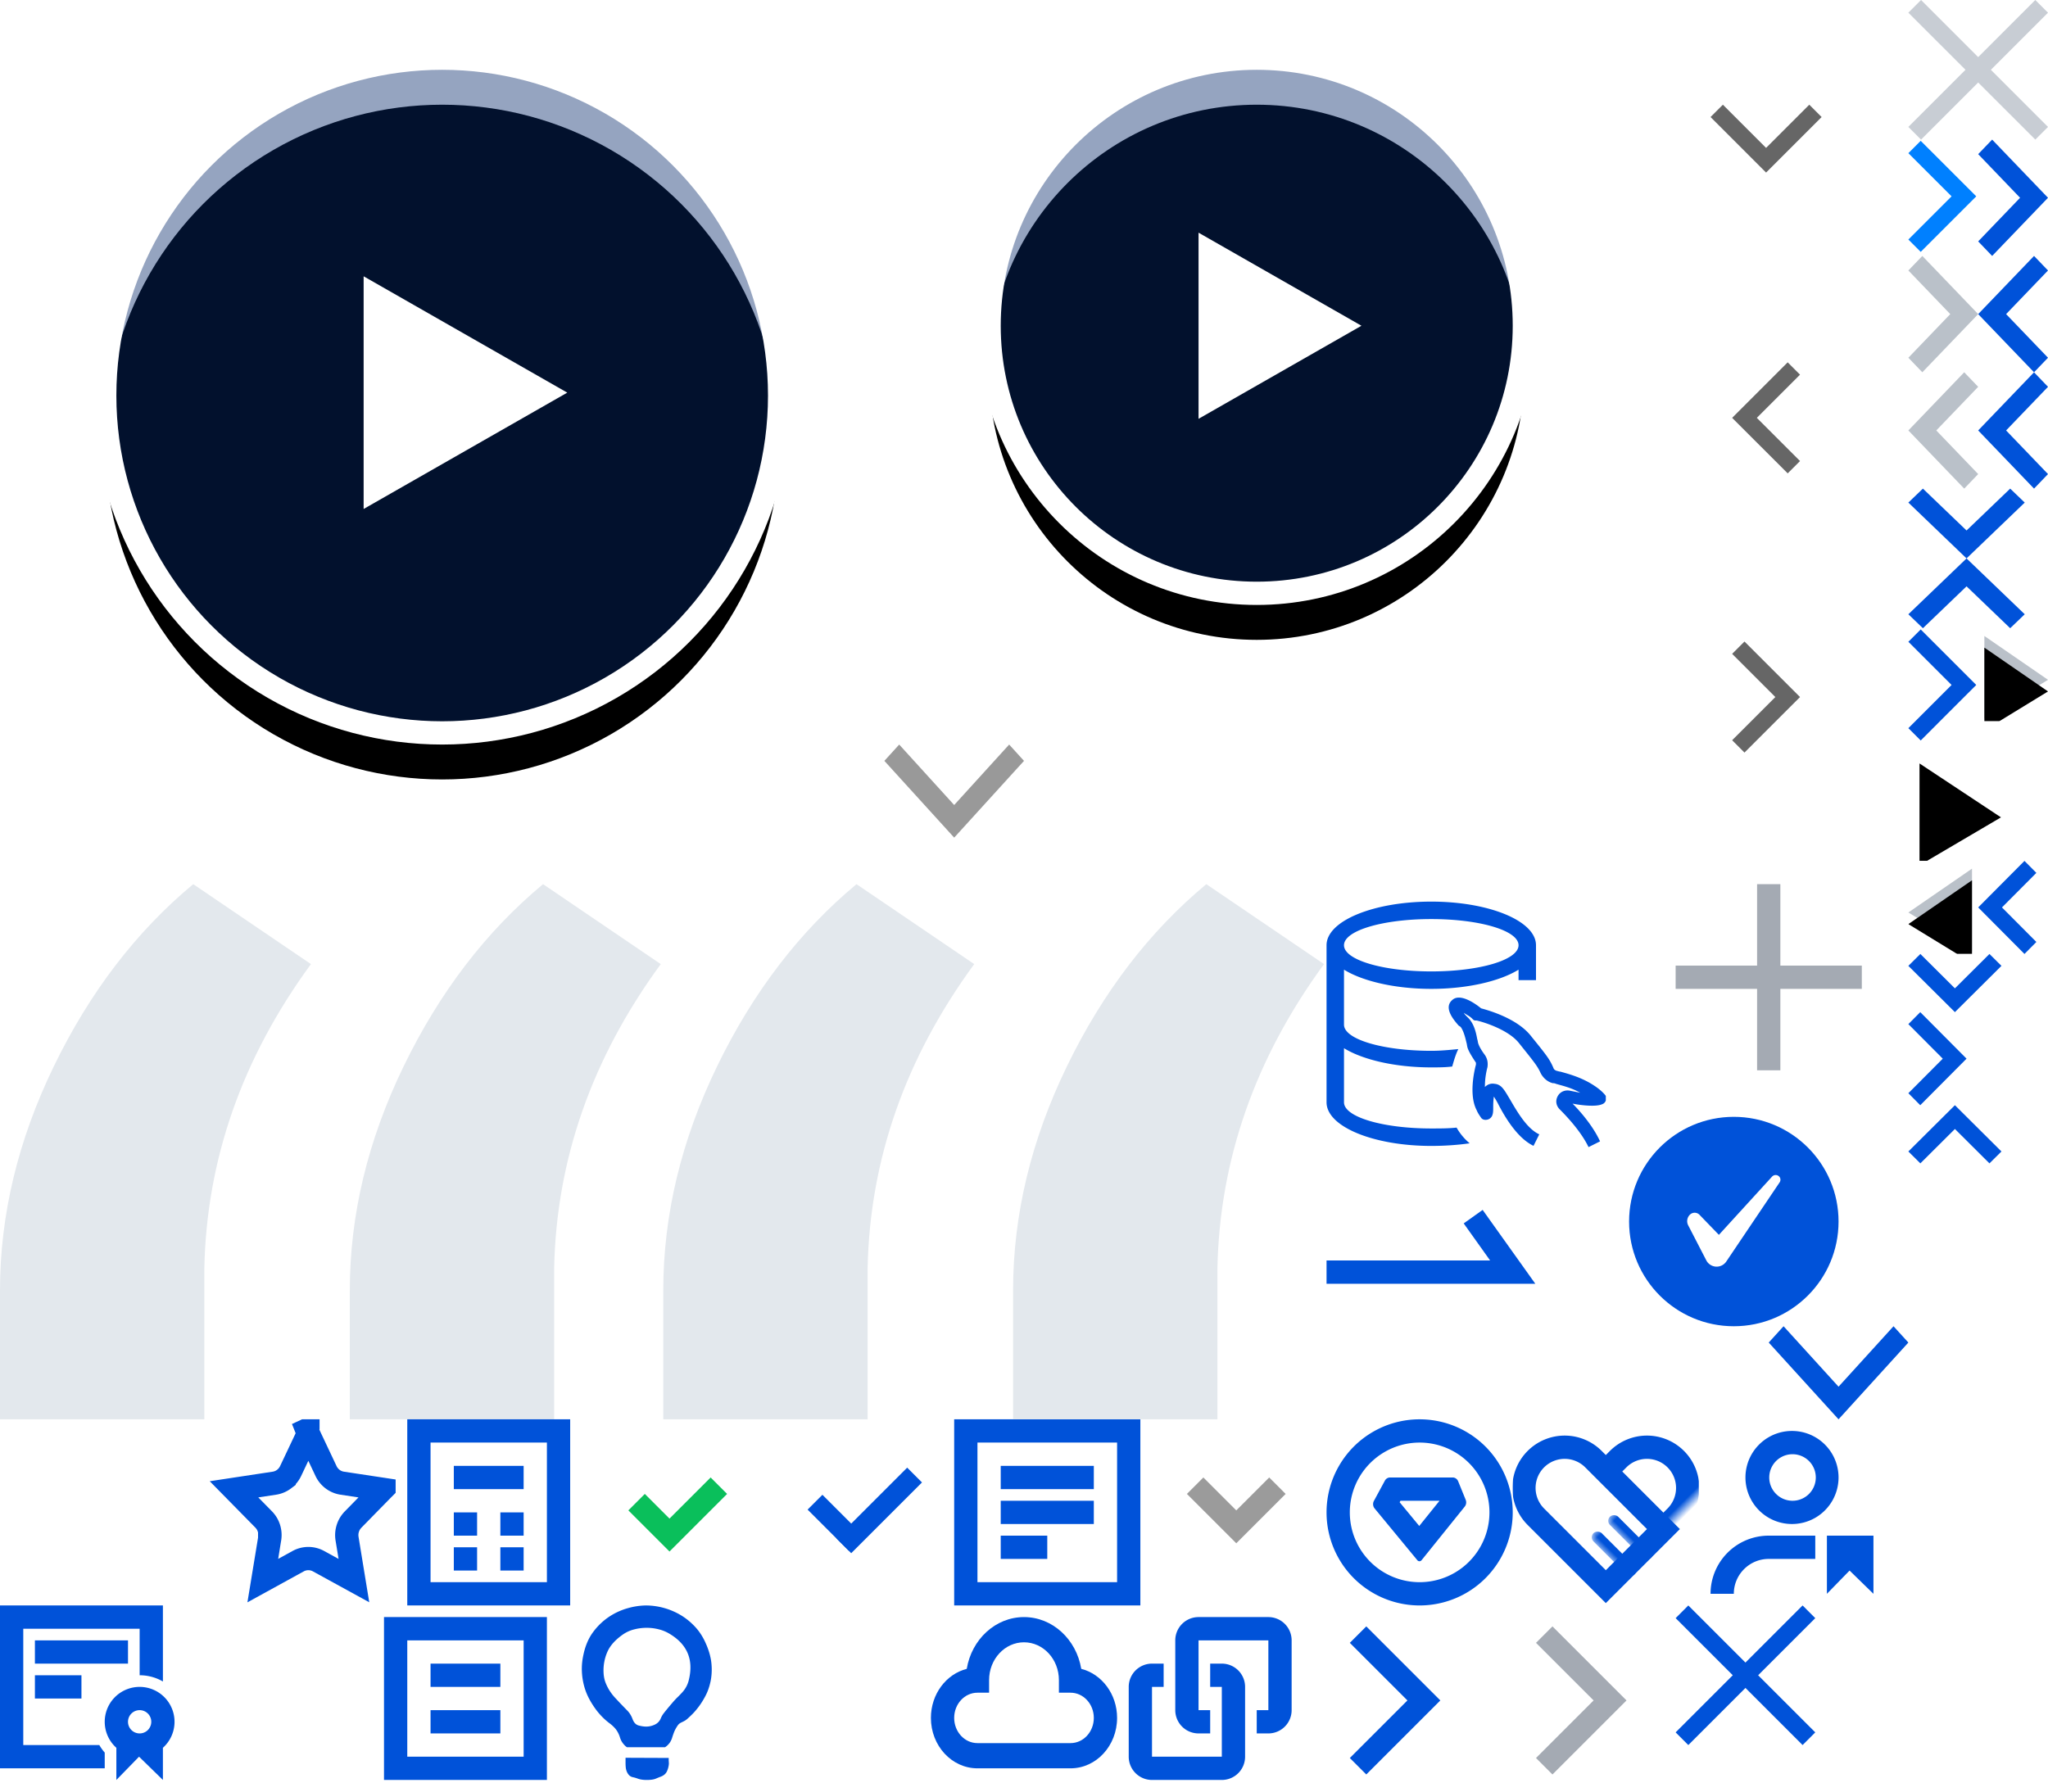 <?xml version="1.0" encoding="utf-8"?><svg width="176" height="154" viewBox="0 0 176 154" xmlns="http://www.w3.org/2000/svg" xmlns:xlink="http://www.w3.org/1999/xlink"><svg width="16" height="16" fill="none" viewBox="0 0 16 16" id="L2RhdGEvX19xY2kvcm9vdC13b3Jrc3BhY2VzL19fcWNpLXBpcGVsaW5lLTg1ODcyMS0xL2J1aWxkL01haW4vZGVsL2FkdmFudGFnZV82NDkuc3Zn" x="18" y="122" xmlns="http://www.w3.org/2000/svg"><path d="M14.89 6.017l-2.545 2.598-.001.002a1.893 1.893 0 00-.456.762 1.91 1.91 0 00-.063.882v.002l.589 3.6-3.04-1.668s0 0 0 0a1.817 1.817 0 00-1.751 0h0l-3.04 1.671.593-3.611v-.003a1.924 1.924 0 00-.063-.882 1.892 1.892 0 00-.457-.763s0 0 0 0L2.11 6.017l3.473-.527s0 0 0 0c.305-.046.59-.169.834-.354a1.88 1.88 0 00.56-.695l1.521-3.214 1.516 3.211v.002c.128.272.32.512.561.696.243.185.53.308.834.354 0 0 0 0 0 0l3.481.527zm.141-.143h-.001.001zM8.462.876l-.106.05A.095.095 0 018.353.92l.116-.054.02-.01.01-.004.015-.007L9.26.5l-.743.35-.012.006-.007.003h0l-.036.017z" stroke="#0052D9" stroke-width="2"/></svg><svg width="6" height="10" viewBox="0 0 6 10" id="L2RhdGEvX19xY2kvcm9vdC13b3Jrc3BhY2VzL19fcWNpLXBpcGVsaW5lLTg1ODcyMS0xL2J1aWxkL01haW4vZGVsL2Fycm93XzE3Yi5zdmc=" x="164" y="12" xmlns="http://www.w3.org/2000/svg"><path d="M5.834 4.877l-1.061 1.06L1.061 9.65 0 8.59l3.713-3.713L0 1.165 1.06.105l4.774 4.772z" fill="#0080FF" fill-rule="evenodd"/></svg><svg width="6" height="10" viewBox="0 0 6 10" id="L2RhdGEvX19xY2kvcm9vdC13b3Jrc3BhY2VzL19fcWNpLXBpcGVsaW5lLTg1ODcyMS0xL2J1aWxkL01haW4vZGVsL2J0bi1uZXh0LWhvdmVyXzBlNS5zdmc=" x="170" y="12" xmlns="http://www.w3.org/2000/svg"><path d="M3.6 5L0 1.25 1.2 0 6 5 4.8 6.25 1.2 10 0 8.75z" fill="#0052d9" fill-rule="evenodd"/></svg><svg width="6" height="10" viewBox="0 0 6 10" id="L2RhdGEvX19xY2kvcm9vdC13b3Jrc3BhY2VzL19fcWNpLXBpcGVsaW5lLTg1ODcyMS0xL2J1aWxkL01haW4vZGVsL2J0bi1uZXh0XzMzMC5zdmc=" x="164" y="22" xmlns="http://www.w3.org/2000/svg"><path d="M3.6 5L0 1.25 1.2 0 6 5 4.8 6.25 1.2 10 0 8.75z" fill="#BAC1C9" fill-rule="evenodd"/></svg><svg width="6" height="8" viewBox="0 0 6 8" id="L2RhdGEvX19xY2kvcm9vdC13b3Jrc3BhY2VzL19fcWNpLXBpcGVsaW5lLTg1ODcyMS0xL2J1aWxkL01haW4vZGVsL2J0bi1uZXh0Xzk2Ni5zdmc=" x="170" y="54" xmlns="http://www.w3.org/2000/svg"><defs><filter x="-18.3%" y="-14.1%" width="136.6%" height="128.1%" filterUnits="objectBoundingBox" id="aeb"><feGaussianBlur stdDeviation=".5" in="SourceAlpha" result="shadowBlurInner1"/><feOffset dy="1" in="shadowBlurInner1" result="shadowOffsetInner1"/><feComposite in="shadowOffsetInner1" in2="SourceAlpha" operator="arithmetic" k2="-1" k3="1" result="shadowInnerInner1"/><feColorMatrix values="0 0 0 0 0 0 0 0 0 0 0 0 0 0 0 0 0 0 0.253 0" in="shadowInnerInner1"/></filter><path id="aea" d="M21.468 16.667L16 20.434l5.468 3.346z"/></defs><g transform="matrix(-1 0 0 1 22 -16)" fill="none" fill-rule="evenodd"><use fill="#BAC1C9" xlink:href="#aea"/><use fill="#000" filter="url(#aeb)" xlink:href="#aea"/></g></svg><svg width="6" height="10" viewBox="0 0 6 10" id="L2RhdGEvX19xY2kvcm9vdC13b3Jrc3BhY2VzL19fcWNpLXBpcGVsaW5lLTg1ODcyMS0xL2J1aWxkL01haW4vZGVsL2J0bi1wcmV2LWhvdmVyXzFlMi5zdmc=" x="170" y="22" xmlns="http://www.w3.org/2000/svg"><path d="M2.4 5L6 8.75 4.8 10 0 5l1.2-1.25L4.8 0 6 1.25z" fill="#0052d9" fill-rule="nonzero"/></svg><svg width="6" height="8" viewBox="0 0 6 8" id="L2RhdGEvX19xY2kvcm9vdC13b3Jrc3BhY2VzL19fcWNpLXBpcGVsaW5lLTg1ODcyMS0xL2J1aWxkL01haW4vZGVsL2J0bi1wcmV2XzY2Yi5zdmc=" x="164" y="74" xmlns="http://www.w3.org/2000/svg"><defs><filter x="-18.3%" y="-14.1%" width="136.6%" height="128.1%" filterUnits="objectBoundingBox" id="agb"><feGaussianBlur stdDeviation=".5" in="SourceAlpha" result="shadowBlurInner1"/><feOffset dy="1" in="shadowBlurInner1" result="shadowOffsetInner1"/><feComposite in="shadowOffsetInner1" in2="SourceAlpha" operator="arithmetic" k2="-1" k3="1" result="shadowInnerInner1"/><feColorMatrix values="0 0 0 0 0 0 0 0 0 0 0 0 0 0 0 0 0 0 0.253 0" in="shadowInnerInner1"/></filter><path id="aga" d="M17.468 12.667L12 16.434l5.468 3.346z"/></defs><g transform="translate(-12 -12)" fill="none" fill-rule="evenodd"><use fill="#BAC1C9" xlink:href="#aga"/><use fill="#000" filter="url(#agb)" xlink:href="#aga"/></g></svg><svg width="6" height="10" viewBox="0 0 6 10" id="L2RhdGEvX19xY2kvcm9vdC13b3Jrc3BhY2VzL19fcWNpLXBpcGVsaW5lLTg1ODcyMS0xL2J1aWxkL01haW4vZGVsL2J0bi1wcmV2Xzg5Yy5zdmc=" x="164" y="32" xmlns="http://www.w3.org/2000/svg"><path d="M2.4 5L6 8.75 4.8 10 0 5l1.2-1.25L4.8 0 6 1.25z" fill="#BAC1C9" fill-rule="nonzero"/></svg><svg width="12" height="8" viewBox="0 0 12 8" id="L2RhdGEvX19xY2kvcm9vdC13b3Jrc3BhY2VzL19fcWNpLXBpcGVsaW5lLTg1ODcyMS0xL2J1aWxkL01haW4vZGVsL2NhcmV0LW9wZW5fNzU5LnN2Zw==" x="140" y="114" xmlns="http://www.w3.org/2000/svg"><path d="M6 5.196L10.725 0 12 1.402 6 8 0 1.402 1.275 0z" fill="#fff" fill-rule="evenodd"/></svg><svg width="12" height="8" viewBox="0 0 12 8" id="L2RhdGEvX19xY2kvcm9vdC13b3Jrc3BhY2VzL19fcWNpLXBpcGVsaW5lLTg1ODcyMS0xL2J1aWxkL01haW4vZGVsL2NhcmV0LW9wZW5fNzUyLnN2Zw==" x="152" y="114" xmlns="http://www.w3.org/2000/svg"><path d="M6 5.196L10.725 0 12 1.402 6 8 0 1.402 1.275 0z" fill="#0052D9" fill-rule="evenodd"/></svg><svg width="12" height="8" viewBox="0 0 12 8" id="L2RhdGEvX19xY2kvcm9vdC13b3Jrc3BhY2VzL19fcWNpLXBpcGVsaW5lLTg1ODcyMS0xL2J1aWxkL01haW4vZGVsL2NhcmV0XzJmNy5zdmc=" x="76" y="64" xmlns="http://www.w3.org/2000/svg"><path d="M6 5.196L10.725 0 12 1.402 6 8 0 1.402 1.275 0z" fill="#999" fill-rule="evenodd"/></svg><svg width="12" height="12" viewBox="0 0 12 12" id="L2RhdGEvX19xY2kvcm9vdC13b3Jrc3BhY2VzL19fcWNpLXBpcGVsaW5lLTg1ODcyMS0xL2J1aWxkL01haW4vZGVsL2Nsb3NlLWFjdGl2ZV85MGIuc3Zn" x="144" y="138" xmlns="http://www.w3.org/2000/svg"><path d="M10.91 0L12 1.09 7.09 6 12 10.91 10.91 12 6 7.09 1.09 12 0 10.91 4.91 6 0 1.09 1.09 0 6 4.909 10.91 0z" fill="#0052D9" fill-rule="evenodd"/></svg><svg width="12" height="12" viewBox="0 0 12 12" id="L2RhdGEvX19xY2kvcm9vdC13b3Jrc3BhY2VzL19fcWNpLXBpcGVsaW5lLTg1ODcyMS0xL2J1aWxkL01haW4vZGVsL2Nsb3NlXzYyNS5zdmc=" x="164" xmlns="http://www.w3.org/2000/svg"><path d="M10.91 0L12 1.09 7.09 6 12 10.91 10.91 12 6 7.09 1.09 12 0 10.91 4.91 6 0 1.09 1.09 0 6 4.909 10.91 0z" fill="#495770" fill-rule="evenodd" opacity=".3"/></svg><svg width="57" height="46" viewBox="0 0 57 46" id="L2RhdGEvX19xY2kvcm9vdC13b3Jrc3BhY2VzL19fcWNpLXBpcGVsaW5lLTg1ODcyMS0xL2J1aWxkL01haW4vZGVsL2RvdF8xYjEuc3Zn" y="76" xmlns="http://www.w3.org/2000/svg"><path d="M17.56 46V33.02c.191-9.352 3.245-18.068 9.162-26.149L16.606 0c-4.9 4.072-8.892 9.29-11.977 15.651C1.543 22.014 0 28.44 0 34.93V46h17.56zm30.062 0V33.02c.191-9.352 3.245-18.068 9.162-26.149L46.668 0c-4.899 4.072-8.891 9.29-11.977 15.651-3.086 6.363-4.629 12.789-4.629 19.278V46h17.56z" fill="#E3E8ED" fill-rule="nonzero"/></svg><svg width="16" height="16" viewBox="0 0 16 16" id="L2RhdGEvX19xY2kvcm9vdC13b3Jrc3BhY2VzL19fcWNpLXBpcGVsaW5lLTg1ODcyMS0xL2J1aWxkL01haW4vZGVsL2ljb24tY2FsY19lMmUuc3Zn" x="34" y="122" xmlns="http://www.w3.org/2000/svg"><g fill="none" fill-rule="evenodd"><path d="M0 0h16v16H0z"/><path d="M15 0v16H1V0h14zm-2 2H3v12h10V2z" fill="#0052D9" fill-rule="nonzero"/><path fill="#0052D9" fill-rule="nonzero" d="M5 4h6v2H5zm0 4h2v2H5zm4 0h2v2H9zm-4 3h2v2H5zm4 0h2v2H9z"/></g></svg><svg width="16" height="16" viewBox="0 0 16 16" id="L2RhdGEvX19xY2kvcm9vdC13b3Jrc3BhY2VzL19fcWNpLXBpcGVsaW5lLTg1ODcyMS0xL2J1aWxkL01haW4vZGVsL2ljb24tY2hlY2tfOTA3LnN2Zw==" x="50" y="122" xmlns="http://www.w3.org/2000/svg"><g fill="none" fill-rule="evenodd"><path d="M0 0h16v16H0z"/><path d="M11.071 5l1.414 1.414-4.95 4.95L4 7.828l1.414-1.414 2.121 2.121L11.071 5z" fill="#0ABF5B" fill-rule="nonzero"/></g></svg><svg width="16" height="16" viewBox="0 0 16 16" id="L2RhdGEvX19xY2kvcm9vdC13b3Jrc3BhY2VzL19fcWNpLXBpcGVsaW5lLTg1ODcyMS0xL2J1aWxkL01haW4vZGVsL2ljb24tY2hlY2tfYjU5LnN2Zw==" x="66" y="122" xmlns="http://www.w3.org/2000/svg"><g fill="#0052D9" fill-rule="nonzero"><path d="M11.96 4.154l1.273 1.273-6.082 6.081-1.272-1.272z"/><path d="M4.677 6.488l3.535 3.535-1.273 1.273-3.535-3.535z"/></g></svg><svg width="24" height="24" viewBox="0 0 24 24" id="L2RhdGEvX19xY2kvcm9vdC13b3Jrc3BhY2VzL19fcWNpLXBpcGVsaW5lLTg1ODcyMS0xL2J1aWxkL01haW4vZGVsL2ljb24tY2xvdWRfNmY2LnN2Zw==" x="114" y="76" xmlns="http://www.w3.org/2000/svg"><g fill="none" fill-rule="evenodd"><path d="M22.516 22.603c-.66-1.374-1.925-2.694-2.475-3.244-.33-.33-.384-.77-.165-1.154.22-.385.66-.55 1.1-.44l.825.165c-.77-.44-1.54-.605-2.09-.77-.11-.055-.22-.055-.274-.055-.44-.11-.825-.44-1.045-.88-.275-.604-.55-.934-1.87-2.584-.88-1.1-2.913-1.76-3.628-1.924h-.11c-.11 0-.165-.055-.22-.11l-.055-.055c-.22-.22-.495-.33-.715-.495.055.11.165.22.33.385l.11.11c.44.495.605 1.155.715 1.76.055.164.055.33.11.44.055.164.22.494.55.934.22.33.274.66.22 1.045a6.591 6.591 0 00-.22 1.704c.22-.22.494-.33.824-.275.605.055.825.495 1.32 1.32.55.934 1.43 2.529 2.529 3.024l-.495.99c-1.374-.66-2.419-2.42-2.969-3.465a7.53 7.53 0 00-.44-.77c0 .056-.055.276-.055.88 0 .275 0 .495-.055.66a.597.597 0 01-.44.44c-.22.055-.44 0-.55-.165-.11-.165-.274-.385-.384-.66-.66-1.264-.22-3.299-.055-3.903v-.165c-.33-.495-.605-.935-.715-1.265-.055-.165-.055-.33-.11-.495-.11-.495-.275-1.044-.495-1.32l-.165-.11c-.44-.494-1.32-1.539-.55-2.198.715-.66 2.145.44 2.475.714.385.11 2.969.77 4.233 2.31 1.375 1.704 1.65 2.034 1.98 2.804.055.165.165.22.33.274.054 0 .164.055.274.055.77.22 2.09.55 3.3 1.485.274.22.494.44.604.605v.385a.496.496 0 01-.33.33c-.495.22-1.704.11-2.529-.056.66.66 1.76 1.925 2.364 3.244l-.99.495z" fill="#0052D9" fill-rule="nonzero"/><path d="M9 1.5c-4.95 0-9 1.65-9 3.75v13.5h1.5V14.1c1.575.975 4.35 1.65 7.5 1.65.6 0 1.2 0 1.8-.075.15-.525.3-1.05.525-1.5-.75.075-1.5.15-2.325.15-4.125 0-7.5-.975-7.5-2.25V7.35C3.075 8.325 5.85 9 9 9c3.15 0 5.925-.675 7.5-1.65v.9H18v-3c0-2.1-4.05-3.75-9-3.75zm0 6c-4.125 0-7.5-.975-7.5-2.25S4.875 3 9 3s7.5.975 7.5 2.25S13.125 7.5 9 7.5zm2.175 13.425C10.5 21 9.75 21 9 21c-4.125 0-7.5-.975-7.5-2.25H0c0 2.1 4.05 3.75 9 3.75 1.125 0 2.25-.075 3.3-.225a4.912 4.912 0 01-1.125-1.35z" fill="#0052D9" fill-rule="nonzero"/><path d="M23.44 22.204a18.553 18.553 0 00-2.308-3.273m.108-.003c1.786.273 2.678-.004 2.678-.832 0-.827-1.435-1.533-4.306-2.117-1.196-1.73-2.104-2.85-2.725-3.365C14.94 11.005 13.23 10.7 13.23 10.7s-1.939-.94-2.332-.571c-.444.416.65 2.146.65 2.146s.322.575.537 1.063c.082.188.248.813.405 1.198.089.22.234.51.435.87-.09 1.274-.09 2.24 0 2.898.09.657.318 1.34.682 2.045.257.229.431.229.523 0 .092-.228.193-.91.302-2.045"/></g></svg><svg width="16" height="16" viewBox="0 0 16 16" id="L2RhdGEvX19xY2kvcm9vdC13b3Jrc3BhY2VzL19fcWNpLXBpcGVsaW5lLTg1ODcyMS0xL2J1aWxkL01haW4vZGVsL2ljb24tZG9jXzk3ZS5zdmc=" x="82" y="122" xmlns="http://www.w3.org/2000/svg"><path d="M16 0v16H0V0h16zm-2 2H2v12h12V2zm-6 8v2H4v-2h4zm4-3v2H4V7h8zm0-3v2H4V4h8z" fill="#0052D9" fill-rule="nonzero"/></svg><svg width="16" height="16" viewBox="0 0 16 16" id="L2RhdGEvX19xY2kvcm9vdC13b3Jrc3BhY2VzL19fcWNpLXBpcGVsaW5lLTg1ODcyMS0xL2J1aWxkL01haW4vZGVsL2ljb24tZHJvcGRvd25fODBiLnN2Zw==" x="98" y="122" xmlns="http://www.w3.org/2000/svg"><g fill="none" fill-rule="evenodd"><path d="M0 0h16v16H0z"/><path d="M4 6.414L5.414 5l2.828 2.828L11.072 5l1.413 1.414-2.828 2.829-1.414 1.414L4 6.414z" fill="#9B9B9B"/></g></svg><svg width="18" height="18" viewBox="0 0 18 18" id="L2RhdGEvX19xY2kvcm9vdC13b3Jrc3BhY2VzL19fcWNpLXBpcGVsaW5lLTg1ODcyMS0xL2J1aWxkL01haW4vZGVsL2ljb24tZmVhdHVyZV9mYTguc3Zn" x="140" y="96" xmlns="http://www.w3.org/2000/svg"><g fill="none" fill-rule="evenodd"><circle fill="#0052D9" cx="9" cy="9" r="9"/><path d="M5.23 8.407a.78.78 0 00-.15.92l1.555 3.009a1 1 0 001.718.1l4.585-6.807a.4.4 0 00-.091-.543.418.418 0 00-.56.052l-4.57 5.006-1.665-1.723a.581.581 0 00-.821-.014z" fill="#FFF"/></g></svg><svg width="16" height="16" viewBox="0 0 16 16" id="L2RhdGEvX19xY2kvcm9vdC13b3Jrc3BhY2VzL19fcWNpLXBpcGVsaW5lLTg1ODcyMS0xL2J1aWxkL01haW4vZGVsL2ljb24taGFuZHBpY2tfNmNiLnN2Zw==" x="114" y="122" xmlns="http://www.w3.org/2000/svg"><g fill="#0055DC" fill-rule="nonzero"><path d="M2 8a6 6 0 1012 0A6 6 0 002 8zM0 8a8 8 0 1116 0A8 8 0 010 8z"/><path d="M9.711 7H6.353l-.07.128 1.683 2.04L9.71 7zm-1.727 5.2a.233.233 0 01-.181-.087L4.13 7.66a.584.584 0 01-.06-.645l.944-1.743A.507.507 0 015.46 5h5.38c.206 0 .392.13.473.333l.645 1.587a.585.585 0 01-.083.584l-3.71 4.607a.234.234 0 01-.18.089z"/></g></svg><svg width="18" height="16" viewBox="0 0 18 16" id="L2RhdGEvX19xY2kvcm9vdC13b3Jrc3BhY2VzL19fcWNpLXBpcGVsaW5lLTg1ODcyMS0xL2J1aWxkL01haW4vZGVsL2ljb24tbW9yZWxpbmtfNjhlLnN2Zw==" x="114" y="100" xmlns="http://www.w3.org/2000/svg"><g fill="none" fill-rule="evenodd"><path d="M.5.5h17v15H.5z"/><path d="M11.787 5.161L13.415 4l4.526 6.348H0v-2h14.058z" fill="#0052D9" fill-rule="nonzero"/></g></svg><svg width="18" height="16" viewBox="0 0 18 16" id="L2RhdGEvX19xY2kvcm9vdC13b3Jrc3BhY2VzL19fcWNpLXBpcGVsaW5lLTg1ODcyMS0xL2J1aWxkL01haW4vZGVsL2ljb24tbW9yZWxpbmtfZGY4LnN2Zw==" y="122" xmlns="http://www.w3.org/2000/svg"><g fill="none" fill-rule="evenodd"><path d="M.5.5h17v15H.5z"/><path d="M11.787 5.161L13.415 4l4.526 6.348H0v-2h14.058z" fill="#fff" fill-rule="nonzero"/></g></svg><svg width="16" height="16" viewBox="0 0 16 16" id="L2RhdGEvX19xY2kvcm9vdC13b3Jrc3BhY2VzL19fcWNpLXBpcGVsaW5lLTg1ODcyMS0xL2J1aWxkL01haW4vZGVsL2ljb24tc2FsZV82NDYuc3Zn" x="130" y="122" xmlns="http://www.w3.org/2000/svg"><defs><path id="aya" d="M0 0h16v16H0z"/></defs><g fill="none" fill-rule="evenodd"><mask id="ayb" fill="#fff"><use xlink:href="#aya"/></mask><path d="M3.732 12.667h5v-7.5a2.5 2.5 0 10-5 0v7.5zm2.5-12a4.5 4.5 0 014.5 4.5v9.5h-9v-9.5a4.5 4.5 0 014.5-4.5z" fill="#0052D9" fill-rule="nonzero" mask="url(#ayb)" transform="rotate(-45 6.232 7.667)"/><rect fill="#0052D9" mask="url(#ayb)" transform="rotate(-45 8.707 11.556)" x="8.207" y="9.056" width="1" height="5" rx=".5"/><rect fill="#0052D9" mask="url(#ayb)" transform="rotate(-45 10.12 10.142)" x="9.621" y="7.642" width="1" height="5" rx=".5"/><path d="M14.989 7.853V6.294a2.5 2.5 0 10-5 0v1.493l5 .066zm-2.5-6.059a4.5 4.5 0 014.5 4.5v1.512l-9 .291V6.294a4.5 4.5 0 014.5-4.5z" fill="#0052D9" fill-rule="nonzero" mask="url(#ayb)" transform="rotate(45 12.489 4.946)"/></g></svg><svg width="16" height="16" viewBox="0 0 16 16" id="L2RhdGEvX19xY2kvcm9vdC13b3Jrc3BhY2VzL19fcWNpLXBpcGVsaW5lLTg1ODcyMS0xL2J1aWxkL01haW4vZGVsL2ljb24tc2VydmljZV8yYWYuc3Zn" x="146" y="122" xmlns="http://www.w3.org/2000/svg"><path d="M3 15H1a5 5 0 015-5v2c-1.654 0-3 1.346-3 3zm7-3H6v-2h4v2zM4 5a4 4 0 118 0 4 4 0 01-8 0zm4 2a2 2 0 10.001-3.999A2 2 0 008 7zm3 3h4v5l-2.051-2L11 15z" fill="#0052D9" fill-rule="evenodd"/></svg><svg width="16" height="16" viewBox="0 0 16 16" id="L2RhdGEvX19xY2kvcm9vdC13b3Jrc3BhY2VzL19fcWNpLXBpcGVsaW5lLTg1ODcyMS0xL2J1aWxkL01haW4vZGVsL2ljb24tdGVzdF9jN2Euc3Zn" y="138" xmlns="http://www.w3.org/2000/svg"><g fill="none" fill-rule="evenodd"><path d="M0 0h16v16H0z"/><path d="M14 0l.001 6.536A3.982 3.982 0 0012 6V2H2v10l6.536.001a4 4 0 00.464.645V14H0V0h14z" fill="#0052D9" fill-rule="nonzero"/><path fill="#0052D9" d="M3 3h8v2H3zm0 3h4v2H3zm9 1a3 3 0 012 5.235V15l-2.051-2L10 15v-2.764A3 3 0 0112 7zm0 2a1 1 0 100 2 1 1 0 000-2z"/></g></svg><svg width="64" height="64" viewBox="0 0 64 64" id="L2RhdGEvX19xY2kvcm9vdC13b3Jrc3BhY2VzL19fcWNpLXBpcGVsaW5lLTg1ODcyMS0xL2J1aWxkL01haW4vZGVsL2ljb24tdmlkZW8tbV80ZmEuc3Zn" x="76" xmlns="http://www.w3.org/2000/svg"><defs><filter x="-32.6%" y="-23.9%" width="165.2%" height="165.2%" filterUnits="objectBoundingBox" id="bba"><feMorphology radius="1" operator="dilate" in="SourceAlpha" result="shadowSpreadOuter1"/><feOffset dy="4" in="shadowSpreadOuter1" result="shadowOffsetOuter1"/><feGaussianBlur stdDeviation="4" in="shadowOffsetOuter1" result="shadowBlurOuter1"/><feComposite in="shadowBlurOuter1" in2="SourceAlpha" operator="out" result="shadowBlurOuter1"/><feColorMatrix values="0 0 0 0 0.02 0 0 0 0 0.161 0 0 0 0 0.424 0 0 0 0.403 0" in="shadowBlurOuter1"/></filter><circle id="bbb" cx="23" cy="23" r="23"/></defs><g fill="none" fill-rule="evenodd"><g transform="translate(9 5)"><use fill="#000" filter="url(#bba)" xlink:href="#bbb"/><use stroke="#FFF" stroke-width="2" fill-opacity=".423" fill="#05296C" xlink:href="#bbb"/></g><path fill="#FFF" d="M41 28l-14 8V20z"/></g></svg><svg width="76" height="76" viewBox="0 0 76 76" id="L2RhdGEvX19xY2kvcm9vdC13b3Jrc3BhY2VzL19fcWNpLXBpcGVsaW5lLTg1ODcyMS0xL2J1aWxkL01haW4vZGVsL2ljb24tdmlkZW9fMjRjLnN2Zw==" xmlns="http://www.w3.org/2000/svg"><defs><filter x="-25.9%" y="-19%" width="151.7%" height="151.7%" filterUnits="objectBoundingBox" id="bca"><feMorphology radius="1" operator="dilate" in="SourceAlpha" result="shadowSpreadOuter1"/><feOffset dy="4" in="shadowSpreadOuter1" result="shadowOffsetOuter1"/><feGaussianBlur stdDeviation="4" in="shadowOffsetOuter1" result="shadowBlurOuter1"/><feComposite in="shadowBlurOuter1" in2="SourceAlpha" operator="out" result="shadowBlurOuter1"/><feColorMatrix values="0 0 0 0 0.02 0 0 0 0 0.161 0 0 0 0 0.424 0 0 0 0.403 0" in="shadowBlurOuter1"/></filter><circle id="bcb" cx="29" cy="29" r="29"/></defs><g fill="none" fill-rule="evenodd"><g transform="translate(9 5)"><use fill="#000" filter="url(#bca)" xlink:href="#bcb"/><use stroke="#FFF" stroke-width="2" fill-opacity=".423" fill="#05296C" xlink:href="#bcb"/></g><path fill="#FFF" d="M48.75 33.75l-17.5 10v-20z"/></g></svg><svg width="16" height="16" viewBox="0 0 16 16" id="L2RhdGEvX19xY2kvcm9vdC13b3Jrc3BhY2VzL19fcWNpLXBpcGVsaW5lLTg1ODcyMS0xL2J1aWxkL01haW4vZGVsL2ljb25fNDkxLnN2Zw==" x="16" y="138" xmlns="http://www.w3.org/2000/svg"><g fill="none" fill-rule="evenodd"><path d="M0 0h16v16H0z"/><path d="M0 0h16v16H0V0zm2 2v12h12V2H2z" fill="#FFF" fill-rule="nonzero"/><path fill="#FFF" d="M5.5 4l6 4-6 4z"/></g></svg><svg width="16" height="16" fill="none" viewBox="0 0 16 16" id="L2RhdGEvX19xY2kvcm9vdC13b3Jrc3BhY2VzL19fcWNpLXBpcGVsaW5lLTg1ODcyMS0xL2J1aWxkL01haW4vZGVsL2ludHJvZHVjZV8yNWYuc3Zn" x="32" y="138" xmlns="http://www.w3.org/2000/svg"><path fill-rule="evenodd" clip-rule="evenodd" d="M13 3H3v10h10V3zM3 1H1v14h14V1H3zm2 4h6v2H5V5zm6 4H5v2h6V9z" fill="#0052D9"/></svg><svg width="16" height="16" fill="none" viewBox="0 0 16 16" id="L2RhdGEvX19xY2kvcm9vdC13b3Jrc3BhY2VzL19fcWNpLXBpcGVsaW5lLTg1ODcyMS0xL2J1aWxkL01haW4vZGVsL2tleS1wb2ludF8zY2Uuc3Zn" x="48" y="138" xmlns="http://www.w3.org/2000/svg"><path d="M9.467 13.108v.164c0 .05.003.104.008.164.005.06.007.12.007.179a1.87 1.87 0 01-.156.618c-.095.223-.276.385-.544.484-.11.04-.25.097-.424.171-.174.075-.435.112-.782.112-.298 0-.544-.035-.738-.104a3.077 3.077 0 00-.454-.134.606.606 0 01-.335-.187 1.006 1.006 0 01-.194-.32 1.339 1.339 0 01-.082-.365 4.245 4.245 0 01-.015-.335v-.462l3.71.015zM12.7 3.366c.258.606.407 1.177.447 1.713a5.1 5.1 0 01-.09 1.483c-.1.451-.243.856-.432 1.214-.188.357-.385.67-.588.938-.204.268-.395.49-.574.663a9.13 9.13 0 01-.372.35c-.1.09-.191.156-.276.201a4.682 4.682 0 01-.223.112 1.3 1.3 0 00-.186.104.687.687 0 00-.179.194c-.13.188-.228.372-.298.55-.07.18-.129.353-.179.522a1.62 1.62 0 01-.163.343 1.56 1.56 0 01-.194.238 1.36 1.36 0 01-.238.194H5.877a1.008 1.008 0 01-.223-.194 1.575 1.575 0 01-.208-.268c-.07-.11-.13-.248-.18-.417a2.207 2.207 0 00-.364-.693 3.158 3.158 0 00-.559-.514 5.793 5.793 0 01-1.147-1.177 7.383 7.383 0 01-.566-.9 5.24 5.24 0 01-.432-1.095 5.743 5.743 0 01-.193-1.274c-.02-.452.024-.926.134-1.423.168-.794.461-1.462.878-2.003a5.485 5.485 0 011.4-1.303A5.643 5.643 0 016.02.216 5.977 5.977 0 017.516 0a5.916 5.916 0 012.927.797c.472.273.904.62 1.296 1.043.392.422.712.93.96 1.526zm-1.505 3.04c.427-1.739-.129-3.064-1.668-3.978a3.298 3.298 0 00-.901-.372 4.143 4.143 0 00-1.05-.134c-.358 0-.713.044-1.065.134a2.948 2.948 0 00-.946.417c-.676.466-1.132.973-1.37 1.52a3.943 3.943 0 00-.328 1.727c.01.338.067.64.17.909.105.268.23.511.373.73.144.218.293.41.447.573l.41.44c.248.258.466.484.655.677.189.194.338.44.447.737.11.289.28.465.514.53.233.064.45.096.648.096.258 0 .506-.057.745-.171a.994.994 0 00.506-.529 1.97 1.97 0 01.306-.506c.153-.199.384-.477.692-.835.159-.188.31-.352.455-.491.144-.14.277-.278.402-.417a2.353 2.353 0 00.559-1.058z" fill="#0052D9"/></svg><svg width="24" height="24" viewBox="0 0 24 24" id="L2RhdGEvX19xY2kvcm9vdC13b3Jrc3BhY2VzL19fcWNpLXBpcGVsaW5lLTg1ODcyMS0xL2J1aWxkL01haW4vZGVsL3BhZ2luYXRpb24tYXJyb3ctYm90dG9tXzgwOS5zdmc=" x="140" xmlns="http://www.w3.org/2000/svg"><g fill="none" fill-rule="evenodd"><path d="M0 0h24v24H0z"/><path d="M11.773 14.834l1.06-1.061 3.713-3.712L15.486 9l-3.713 3.713L8.061 9 7 10.06l4.773 4.774z" fill="#666"/></g></svg><svg width="24" height="24" viewBox="0 0 24 24" id="L2RhdGEvX19xY2kvcm9vdC13b3Jrc3BhY2VzL19fcWNpLXBpcGVsaW5lLTg1ODcyMS0xL2J1aWxkL01haW4vZGVsL3BhZ2luYXRpb24tYXJyb3ctbGVmdF81Zjkuc3Zn" x="140" y="24" xmlns="http://www.w3.org/2000/svg"><g fill="none" fill-rule="evenodd"><path d="M0 0h24v24H0z"/><path d="M8.856 11.917l1.06-1.06 3.713-3.713 1.06 1.06-3.712 3.713 3.713 3.712-1.06 1.06-4.774-4.772z" fill="#666"/></g></svg><svg width="24" height="24" viewBox="0 0 24 24" id="L2RhdGEvX19xY2kvcm9vdC13b3Jrc3BhY2VzL19fcWNpLXBpcGVsaW5lLTg1ODcyMS0xL2J1aWxkL01haW4vZGVsL3BhZ2luYXRpb24tYXJyb3ctcmlnaHRfZDJlLnN2Zw==" x="140" y="48" xmlns="http://www.w3.org/2000/svg"><g fill="none" fill-rule="evenodd"><path d="M0 0h24v24H0z"/><path d="M14.69 11.917l-1.06-1.06-3.713-3.713-1.06 1.06 3.712 3.713-3.713 3.712 1.06 1.06 4.774-4.772z" fill="#666"/></g></svg><svg width="16" height="16" viewBox="0 0 16 16" id="L2RhdGEvX19xY2kvcm9vdC13b3Jrc3BhY2VzL19fcWNpLXBpcGVsaW5lLTg1ODcyMS0xL2J1aWxkL01haW4vZGVsL3BsYXlfNDhmLnN2Zw==" x="64" y="138" xmlns="http://www.w3.org/2000/svg"><g fill="none" fill-rule="evenodd"><path d="M0 0h16v16H0z"/><path d="M8 0a8 8 0 110 16A8 8 0 018 0zm0 2a6 6 0 100 12A6 6 0 008 2zM6.5 5l4 3-4 3V5z" fill="#FFF" fill-rule="nonzero"/></g></svg><svg width="57" height="46" viewBox="0 0 57 46" id="L2RhdGEvX19xY2kvcm9vdC13b3Jrc3BhY2VzL19fcWNpLXBpcGVsaW5lLTg1ODcyMS0xL2J1aWxkL01haW4vZGVsL3F1b3RlXzIxMi5zdmc=" x="57" y="76" xmlns="http://www.w3.org/2000/svg"><path d="M17.56 46V33.02c.191-9.352 3.245-18.068 9.162-26.149L16.606 0c-4.9 4.072-8.892 9.29-11.977 15.651C1.543 22.014 0 28.44 0 34.93V46h17.56zm30.062 0V33.02c.191-9.352 3.245-18.068 9.162-26.149L46.668 0c-4.899 4.072-8.891 9.29-11.977 15.651-3.086 6.363-4.629 12.789-4.629 19.278V46h17.56z" fill="#E3E8ED" fill-rule="nonzero"/></svg><svg width="16" height="16" fill="none" viewBox="0 0 16 16" id="L2RhdGEvX19xY2kvcm9vdC13b3Jrc3BhY2VzL19fcWNpLXBpcGVsaW5lLTg1ODcyMS0xL2J1aWxkL01haW4vZGVsL3JlY29tbWVuZF9mYjYuc3Zn" x="80" y="138" xmlns="http://www.w3.org/2000/svg"><path fill-rule="evenodd" clip-rule="evenodd" d="M8 3.167c-1.657 0-3 1.455-3 3.25V7.5H4c-1.105 0-2 .97-2 2.167 0 1.196.895 2.166 2 2.166h8c1.105 0 2-.97 2-2.166C14 8.47 13.105 7.5 12 7.5h-1V6.417c0-1.795-1.343-3.25-3-3.25zM3.08 5.449C3.5 2.919 5.544 1 8 1s4.5 1.919 4.92 4.449c1.766.45 3.08 2.168 3.08 4.218C16 12.06 14.21 14 12 14H4c-2.21 0-4-1.94-4-4.333 0-2.05 1.314-3.768 3.08-4.218z" fill="#0052D9"/></svg><svg width="16" height="16" fill="none" viewBox="0 0 16 16" id="L2RhdGEvX19xY2kvcm9vdC13b3Jrc3BhY2VzL19fcWNpLXBpcGVsaW5lLTg1ODcyMS0xL2J1aWxkL01haW4vZGVsL3JlbGF0aXZlX2Y4ZS5zdmc=" x="96" y="138" xmlns="http://www.w3.org/2000/svg"><path d="M4 5H3a2 2 0 00-2 2v6a2 2 0 002 2h6a2 2 0 002-2V7a2 2 0 00-2-2H8v2h1v6H3V7h1V5z" fill="#0052D9"/><path d="M7 1a2 2 0 00-2 2v6a2 2 0 002 2h1V9H7V3h6v6h-1v2h1a2 2 0 002-2V3a2 2 0 00-2-2H7z" fill="#0052D9"/></svg><svg width="16" height="16" viewBox="0 0 16 16" id="L2RhdGEvX19xY2kvcm9vdC13b3Jrc3BhY2VzL19fcWNpLXBpcGVsaW5lLTg1ODcyMS0xL2J1aWxkL01haW4vZGVsL3RwbS1jYXNlMy1pY29uLWFycm93LWJsdWVfMzJjLnN2Zw==" x="112" y="138" xmlns="http://www.w3.org/2000/svg"><g fill="none" fill-rule="evenodd"><path d="M0 0v16h16V0z"/><path d="M11.778 8.164L10.364 6.75 5.414 1.8 4 3.214l4.95 4.95L4 13.114l1.414 1.414 6.364-6.364z" fill="#0052d9"/></g></svg><svg width="16" height="16" viewBox="0 0 16 16" id="L2RhdGEvX19xY2kvcm9vdC13b3Jrc3BhY2VzL19fcWNpLXBpcGVsaW5lLTg1ODcyMS0xL2J1aWxkL01haW4vZGVsL3RwbS1jYXNlMy1pY29uLWFycm93XzExZS5zdmc=" x="128" y="138" xmlns="http://www.w3.org/2000/svg"><g fill="none" fill-rule="evenodd"><path d="M0 0v16h16V0z"/><path d="M11.778 8.164L10.364 6.75 5.414 1.8 4 3.214l4.95 4.95L4 13.114l1.414 1.414 6.364-6.364z" fill="#A4AAB3"/></g></svg><svg width="8" height="5" viewBox="0 0 8 5" id="L2RhdGEvX19xY2kvcm9vdC13b3Jrc3BhY2VzL19fcWNpLXBpcGVsaW5lLTg1ODcyMS0xL2J1aWxkL01haW4vZGVsL3RwbS1saW5rLWFycm93LWJvdHRvbS1zX2I2YS5zdmc=" x="164" y="82" xmlns="http://www.w3.org/2000/svg"><path d="M4 2.956L6.969 0 8 1.022 4 5 0 1.023 1.031 0z" fill="#0052D9" fill-rule="evenodd"/></svg><svg width="10" height="6" viewBox="0 0 10 6" id="L2RhdGEvX19xY2kvcm9vdC13b3Jrc3BhY2VzL19fcWNpLXBpcGVsaW5lLTg1ODcyMS0xL2J1aWxkL01haW4vZGVsL3RwbS1saW5rLWFycm93LWJvdHRvbV9iZjUuc3Zn" x="164" y="42" xmlns="http://www.w3.org/2000/svg"><path d="M5 3.6L8.75 0 10 1.2 5 6 3.75 4.8 0 1.2 1.25 0z" fill="#0052D9" fill-rule="evenodd"/></svg><svg width="5" height="8" viewBox="0 0 5 8" id="L2RhdGEvX19xY2kvcm9vdC13b3Jrc3BhY2VzL19fcWNpLXBpcGVsaW5lLTg1ODcyMS0xL2J1aWxkL01haW4vZGVsL3RwbS1saW5rLWFycm93LWxlZnQtc19jNDMuc3Zn" x="170" y="74" xmlns="http://www.w3.org/2000/svg"><path d="M2.044 4L5 1.031 3.978 0 0 4l3.978 4L5 6.969z" fill="#0052D9" fill-rule="evenodd"/></svg><svg width="6" height="10" viewBox="0 0 6 10" id="L2RhdGEvX19xY2kvcm9vdC13b3Jrc3BhY2VzL19fcWNpLXBpcGVsaW5lLTg1ODcyMS0xL2J1aWxkL01haW4vZGVsL3RwbS1saW5rLWFycm93LWxlZnRfZWZjLnN2Zw==" x="170" y="32" xmlns="http://www.w3.org/2000/svg"><path d="M2.4 5L6 1.25 4.8 0 0 5l1.2 1.25L4.8 10 6 8.75z" fill="#0052D9" fill-rule="evenodd"/></svg><svg width="5" height="8" viewBox="0 0 5 8" id="L2RhdGEvX19xY2kvcm9vdC13b3Jrc3BhY2VzL19fcWNpLXBpcGVsaW5lLTg1ODcyMS0xL2J1aWxkL01haW4vZGVsL3RwbS1saW5rLWFycm93LXNfOGRjLnN2Zw==" x="164" y="87" xmlns="http://www.w3.org/2000/svg"><path d="M2.956 4L0 1.031 1.022 0 5 4 1.022 8 0 6.969z" fill="#0052D9" fill-rule="evenodd"/></svg><svg width="8" height="5" viewBox="0 0 8 5" id="L2RhdGEvX19xY2kvcm9vdC13b3Jrc3BhY2VzL19fcWNpLXBpcGVsaW5lLTg1ODcyMS0xL2J1aWxkL01haW4vZGVsL3RwbS1saW5rLWFycm93LXRvcC1zXzVjNi5zdmc=" x="164" y="95" xmlns="http://www.w3.org/2000/svg"><path d="M4 2.044L6.969 5 8 3.978 4 0 0 3.977 1.031 5z" fill="#0052D9" fill-rule="evenodd"/></svg><svg width="10" height="6" viewBox="0 0 10 6" id="L2RhdGEvX19xY2kvcm9vdC13b3Jrc3BhY2VzL19fcWNpLXBpcGVsaW5lLTg1ODcyMS0xL2J1aWxkL01haW4vZGVsL3RwbS1saW5rLWFycm93LXRvcF8yNmYuc3Zn" x="164" y="48" xmlns="http://www.w3.org/2000/svg"><path d="M5 2.4L8.75 6 10 4.8 5 0 3.75 1.2 0 4.8 1.25 6z" fill="#0052D9" fill-rule="evenodd"/></svg><svg width="6" height="10" viewBox="0 0 6 10" id="L2RhdGEvX19xY2kvcm9vdC13b3Jrc3BhY2VzL19fcWNpLXBpcGVsaW5lLTg1ODcyMS0xL2J1aWxkL01haW4vZGVsL3RwbS1saW5rLWFycm93X2RlNC5zdmc=" x="164" y="54" xmlns="http://www.w3.org/2000/svg"><path d="M5.834 4.877l-1.061 1.06L1.061 9.65 0 8.59l3.713-3.713L0 1.165 1.06.105l4.774 4.772z" fill="#0052D9" fill-rule="evenodd"/></svg><svg width="24" height="24" viewBox="0 0 24 24" id="L2RhdGEvX19xY2kvcm9vdC13b3Jrc3BhY2VzL19fcWNpLXBpcGVsaW5lLTg1ODcyMS0xL2J1aWxkL01haW4vZGVsL3RwbTEtZmFxLWljb25fN2U0LnN2Zw==" x="140" y="72" xmlns="http://www.w3.org/2000/svg"><g fill="none" fill-rule="evenodd"><path d="M0 0h24v24H0z"/><path fill="#A4AAB3" d="M4 11h16v2H4z"/><path fill="#A4AAB3" d="M11 20V4h2v16z"/></g></svg><svg width="8" height="10" viewBox="0 0 8 10" id="L2RhdGEvX19xY2kvcm9vdC13b3Jrc3BhY2VzL19fcWNpLXBpcGVsaW5lLTg1ODcyMS0xL2J1aWxkL01haW4vZGVsL3ZpZGVvLWljb25fZjdhLnN2Zw==" x="164" y="64" xmlns="http://www.w3.org/2000/svg"><defs><filter x="-14.3%" y="-11.4%" width="128.6%" height="122.9%" filterUnits="objectBoundingBox" id="byb"><feGaussianBlur stdDeviation=".5" in="SourceAlpha" result="shadowBlurInner1"/><feOffset dy="1" in="shadowBlurInner1" result="shadowOffsetInner1"/><feComposite in="shadowOffsetInner1" in2="SourceAlpha" operator="arithmetic" k2="-1" k3="1" result="shadowInnerInner1"/><feColorMatrix values="0 0 0 0 0 0 0 0 0 0 0 0 0 0 0 0 0 0 0.253 0" in="shadowInnerInner1"/></filter><path id="bya" d="M16.042 9.625l-7 4.633 7 4.117z"/></defs><g transform="matrix(-1 0 0 1 17 -9)" fill="none" fill-rule="evenodd"><use fill="#FFF" xlink:href="#bya"/><use fill="#000" filter="url(#byb)" xlink:href="#bya"/></g></svg></svg>